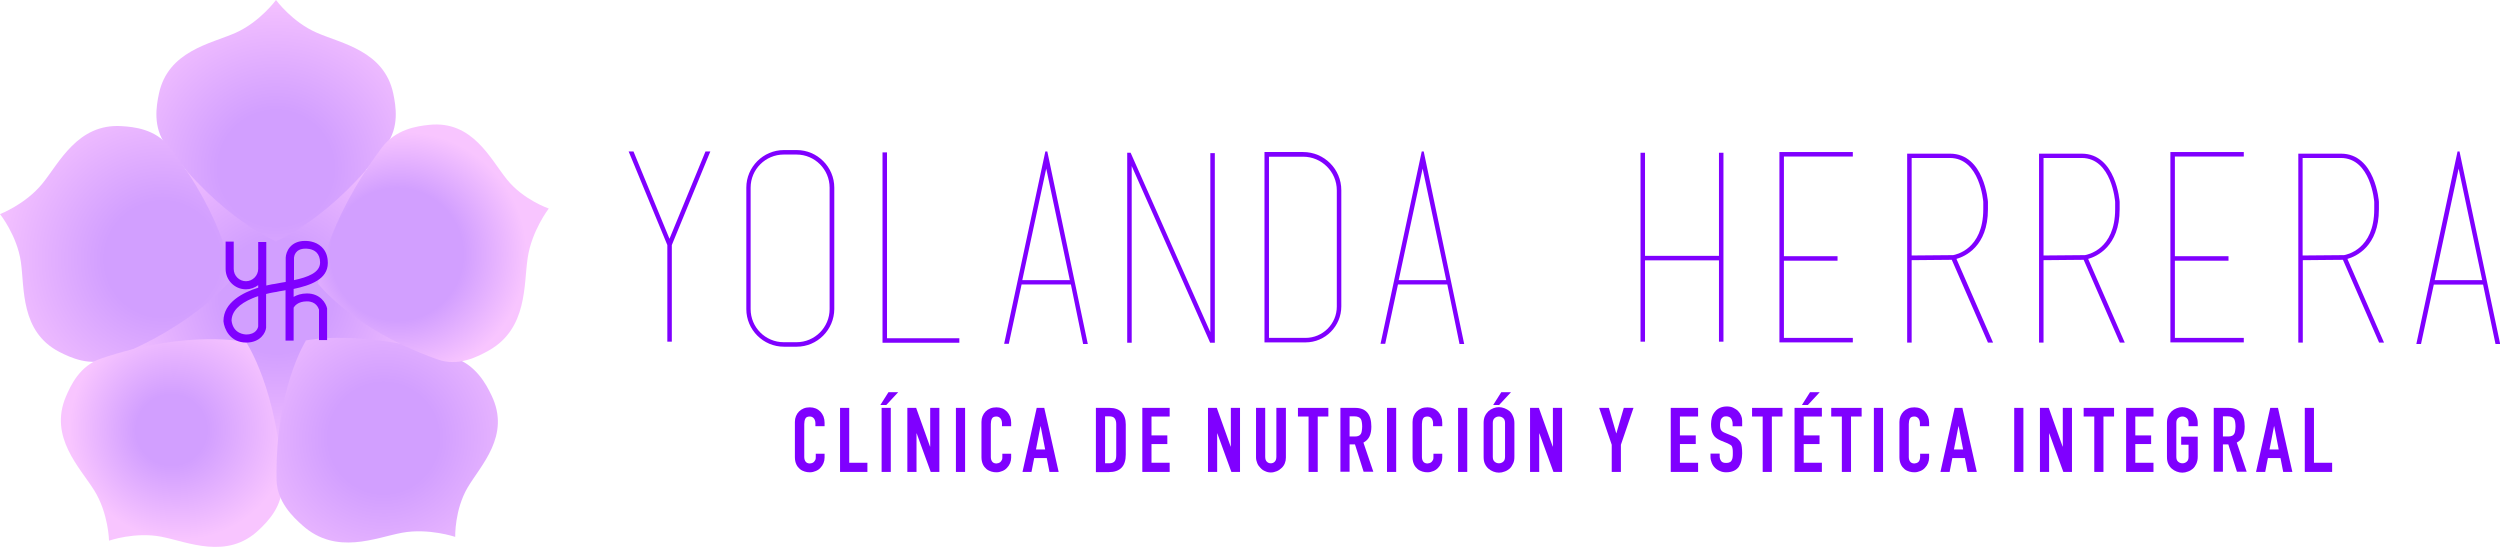 <?xml version="1.0" encoding="UTF-8"?>
<!-- Generator: Adobe Illustrator 24.1.3, SVG Export Plug-In . SVG Version: 6.00 Build 0)  -->
<svg xmlns="http://www.w3.org/2000/svg" xmlns:xlink="http://www.w3.org/1999/xlink" version="1.1" id="Capa_1" x="0px" y="0px" viewBox="0 0 1389.5 304" style="enable-background:new 0 0 1389.5 304;" xml:space="preserve">
<style type="text/css">
	.st0{fill:none;stroke:#604695;stroke-width:3.09;stroke-miterlimit:10;}
	.st1{fill:url(#SVGID_1_);}
	.st2{fill:url(#SVGID_2_);}
	.st3{fill:url(#SVGID_3_);}
	.st4{fill:url(#SVGID_4_);}
	.st5{fill:url(#SVGID_5_);}
	.st6{fill:url(#SVGID_6_);}
	.st7{fill:#7F00FF;}
</style>
<g>
	<path class="st0" d="M128.3,134.2v15.2c0,5,4.1,9.1,9.1,9.1c5,0,9.1-4.1,9.1-9.1v-15v47.2c0,0-0.9,6.5-8.9,6.5   c-9.5,0-10.5-9.8-10.5-9.8c0-14.9,26.6-19.5,26.6-19.5c10.5-2,27-2.5,27-12.9s-10.5-10-10.5-10c-8.2,0-8.5,7.2-8.5,7.2v45.9   l-0.2-18.8c0,0,2.1-5.2,9.8-5.2s9,6.5,9,6.5v17.2"></path>
	<g>
		<radialGradient id="SVGID_1_" cx="153.749" cy="164.46" r="100.135" gradientUnits="userSpaceOnUse">
			<stop offset="0.318" style="stop-color:#D29FFF"></stop>
			<stop offset="1" style="stop-color:#F8C5FF"></stop>
		</radialGradient>
		<circle class="st1" cx="153.4" cy="165.1" r="86.7"></circle>
		<radialGradient id="SVGID_2_" cx="153.417" cy="93.603" r="100.704" gradientUnits="userSpaceOnUse">
			<stop offset="0.318" style="stop-color:#D29FFF"></stop>
			<stop offset="1" style="stop-color:#F8C5FF"></stop>
		</radialGradient>
		<path class="st2" d="M153.1,134.2c0,0,30.6-12,61.5-53.5c7.5-10,5.4-21.8,4-28.6c-5-23.9-28.9-27.9-42.5-33.9    C162.4,12.3,153.4,0,153.4,0h0c0,0-9,12.3-22.6,18.3s-37.5,10-42.5,33.9c-1.4,6.7-3.5,18.5,4,28.6c30.9,41.5,61.5,53.5,61.5,53.5    H153.1z"></path>
		
			<radialGradient id="SVGID_3_" cx="1146.198" cy="-467.011" r="100.704" gradientTransform="matrix(0.265 -0.964 0.964 0.265 236.773 1372.765)" gradientUnits="userSpaceOnUse">
			<stop offset="0.318" style="stop-color:#D29FFF"></stop>
			<stop offset="1" style="stop-color:#F8C5FF"></stop>
		</radialGradient>
		<path class="st3" d="M129.3,154.9c0,0-3.4-32.6-35.3-73.4c-7.7-9.8-19.6-11-26.5-11.4c-24.4-1.5-34.6,20.5-44,32S0,119,0,119l0,0    c0,0,9.5,11.9,11.6,26.6s-0.3,38.8,21.4,50c6.1,3.1,17,8.3,28.6,3.7c48.2-18.8,67.9-45.1,67.9-45.1L129.3,154.9z"></path>
		
			<radialGradient id="SVGID_4_" cx="100.425" cy="238.376" r="61.717" fx="92.858" fy="239.279" gradientUnits="userSpaceOnUse">
			<stop offset="0.318" style="stop-color:#D29FFF"></stop>
			<stop offset="1" style="stop-color:#F8C5FF"></stop>
		</radialGradient>
		<path class="st4" d="M137.1,190.2c0,0-32-7.5-81,9.1c-11.8,4-16.8,14.9-19.5,21.2c-9.5,22.5,7.9,39.4,15.8,52.1s8.2,27.9,8.2,27.9    l0,0c0,0,14.4-5,29-2.2c14.6,2.8,36.6,13.1,54.3-3.8c5-4.7,13.4-13.3,12.9-25.8c-1.9-51.7-20.2-78.9-20.2-78.9L137.1,190.2z"></path>
		<radialGradient id="SVGID_5_" cx="213.221" cy="243.535" r="96.359" gradientUnits="userSpaceOnUse">
			<stop offset="0.318" style="stop-color:#D29FFF"></stop>
			<stop offset="1" style="stop-color:#F8C5FF"></stop>
		</radialGradient>
		<path class="st5" d="M170.2,189c0,0-17.3,26.7-16.5,77.6c0.2,12.3,9.2,20.8,14.5,25.5c18.8,16.7,40.6,6.7,55.3,4    c14.7-2.7,29.5,2.3,29.5,2.3l0,0c0,0-0.4-15,6.9-27.4s24.1-28.9,13.3-51.2c-3-6.3-8.7-17-20.9-21c-50.6-16.7-82.7-9.5-82.7-9.5    L170.2,189z"></path>
		
			<radialGradient id="SVGID_6_" cx="246.544" cy="100.671" r="115.957" fx="230.803" fy="100.196" gradientTransform="matrix(0.999 -3.729849e-02 3.729849e-02 0.999 -18.697 49.996)" gradientUnits="userSpaceOnUse">
			<stop offset="0.318" style="stop-color:#D29FFF"></stop>
			<stop offset="0.586" style="stop-color:#F8C5FF"></stop>
		</radialGradient>
		<path class="st6" d="M176.4,157.2c0,0,19.2,25.7,66.9,42.6c11.5,4.1,22.3-1.6,28.4-5c21.6-12.2,19.3-36.5,21.6-51.5    c2.2-15,11.7-27.4,11.7-27.4l0,0c0,0-14.1-4.8-23.2-16.1c-9.2-11.3-19.1-33-43.3-30.4c-6.8,0.7-18.6,2.4-26.3,12.7    c-31.9,42.6-35.5,75.8-35.5,75.8L176.4,157.2z"></path>
		<g>
			<path class="st7" d="M136.9,190.4c-9.1,0-12.3-7.7-12.7-11.8l0-0.2c0-10.4,11-15.9,19.3-18.5v-1.4c-1.9,1.4-4.3,2.3-6.8,2.3     c-6.3,0-11.3-5.1-11.3-11.3v-15.2h4.5v15.2c0,3.8,3.1,6.8,6.8,6.8s6.8-3.1,6.8-6.8v-15h4.5v24.2c2.5-0.6,4.3-0.9,4.7-0.9     c1.2-0.2,2.4-0.4,3.7-0.7c0.8-0.1,1.6-0.3,2.4-0.4l0-13.5c0.1-3.2,2.6-9.3,10.7-9.3c0.7,0,5.8-0.1,9.3,3.4     c2.3,2.2,3.4,5.1,3.4,8.9c0,9.1-9.7,12.4-19,14.4v4.4c1.8-1,4.2-1.9,7.4-1.9c7.5,0,10.6,5.5,11.2,8.3l0,0.4v17.2h-4.5v-16.9     c-0.3-0.9-1.6-4.6-6.7-4.6c-5,0-6.9,2.6-7.4,3.5l0,18.3l-4.5,0v-28c-0.6,0.1-1.1,0.2-1.6,0.3c-1.3,0.2-2.5,0.4-3.7,0.7l-0.1,0     c0,0-2.3,0.3-5.4,1.1l0,18.7C147.7,184.8,144.8,190.4,136.9,190.4z M128.7,178.2c0.9,7.5,7.5,7.7,8.2,7.7c5.4,0,6.5-3.6,6.6-4.5     v-16.8c-1,0.3-2,0.7-3,1.1C132.8,168.9,128.8,173.1,128.7,178.2z M163.4,143.2v12.5c7.5-1.6,14.5-4.1,14.5-9.8     c0-2.4-0.7-4.3-2-5.6c-2.3-2.3-6.1-2.1-6.1-2.1C164.1,138.2,163.5,142.3,163.4,143.2z"></path>
		</g>
	</g>
</g>
<g>
	<g>
		<path class="st7" d="M442.8,192.7h-7.1c-11.5,0-20.9-9.4-20.9-20.9v-67.5c0-11.5,9.4-20.9,20.9-20.9h7.1    c11.5,0,20.9,9.4,20.9,20.9v67.5C463.6,183.3,454.3,192.7,442.8,192.7z M435.6,85.9c-10.1,0-18.4,8.2-18.4,18.4v67.5    c0,10.1,8.2,18.4,18.4,18.4h7.1c10.1,0,18.4-8.2,18.4-18.4v-67.5c0-10.1-8.2-18.4-18.4-18.4H435.6z"></path>
	</g>
	<g>
		<polygon class="st7" points="392.1,84.2 372.1,132.7 352.1,84.2 349.4,84.2 370.9,136.2 370.9,189.9 373.4,189.9 373.4,136.2     394.8,84.2   "></polygon>
	</g>
	<g>
		<polygon class="st7" points="533.2,190.5 490.5,190.5 490.5,84.7 493,84.7 493,188 533.2,188   "></polygon>
	</g>
	<g>
		<path class="st7" d="M602,191.2h2.6L582.1,84.2H581l-22.9,106.9h2.6l7.1-33h27.4L602,191.2z M568.2,155.7l13.3-62l13.1,62H568.2z"></path>
	</g>
	<g>
		<path class="st7" d="M811.2,191.2h2.6L791.3,84.2h-1.1l-22.9,106.9h2.6l7.1-33h27.4L811.2,191.2z M777.4,155.7l13.3-62l13.1,62    H777.4z"></path>
	</g>
	<g>
		<path class="st7" d="M1387,191.2h2.6L1367,84.2h-1.1L1343,191.2h2.6l7.1-33h27.4L1387,191.2z M1353.2,155.7l13.3-62l13.1,62    H1353.2z"></path>
	</g>
	<g>
		<polygon class="st7" points="672.7,184.6 628.4,84.9 626.5,84.9 626.5,190.5 629,190.5 629,92.3 672.6,190.5 675.2,190.5     675.2,85.1 672.7,85.1   "></polygon>
	</g>
	<g>
		<path class="st7" d="M725.6,190.3h-22.8V84.5h21.5c11.7,0,21.2,9.5,21.2,21.2v64.6C745.5,181.3,736.6,190.3,725.6,190.3z     M705.3,187.8h20.3c9.6,0,17.4-7.8,17.4-17.4v-64.6c0-10.3-8.4-18.7-18.7-18.7h-19V187.8z"></path>
	</g>
	<g>
		<rect x="911.8" y="84.9" class="st7" width="2.5" height="105"></rect>
	</g>
	<g>
		<rect x="955.4" y="84.9" class="st7" width="2.5" height="105"></rect>
	</g>
	<g>
		<rect x="912.6" y="142.2" class="st7" width="44.1" height="2.5"></rect>
	</g>
	<g>
		<polygon class="st7" points="1029.8,87 1029.8,84.5 989,84.5 989,190.3 1029.8,190.3 1029.8,187.8 991.5,187.8 991.5,144.9     1021.3,144.9 1021.3,142.4 991.5,142.4 991.5,87   "></polygon>
	</g>
	<g>
		<polygon class="st7" points="1247.1,87 1247.1,84.5 1206.3,84.5 1206.3,190.3 1247.1,190.3 1247.1,187.8 1208.8,187.8     1208.8,144.9 1238.6,144.9 1238.6,142.4 1208.8,142.4 1208.8,87   "></polygon>
	</g>
	<g>
		<path class="st7" d="M1107.7,190.3l-20.3-46.4c4.6-1.3,17.5-6.8,17.5-27.6l0-4.1c0-0.3-2-26.8-21.1-26.8H1060v105h2.5v-45.8    l22.3-0.2l20.1,46H1107.7z M1062.5,87.8h21.2c16.8,0,18.6,24.3,18.6,24.4v4.1c0,22.4-15.5,25.3-16.8,25.5l-23,0.2V87.8z"></path>
	</g>
	<g>
		<path class="st7" d="M1180.9,190.3l-20.3-46.4c4.6-1.3,17.5-6.8,17.5-27.6l0-4.1c0-0.3-2-26.8-21.1-26.8h-23.7v105h2.5v-45.8    l22.3-0.2l20.1,46H1180.9z M1135.8,87.8h21.2c16.8,0,18.6,24.3,18.6,24.4v4.1c0,22.4-15.5,25.3-16.8,25.5l-23,0.2V87.8z"></path>
	</g>
	<g>
		<path class="st7" d="M1325,190.3l-20.3-46.4c4.6-1.3,17.5-6.8,17.5-27.6l0-4.1c0-0.3-2-26.8-21.1-26.8h-23.7v105h2.5v-45.8    l22.3-0.2l20.1,46H1325z M1279.8,87.8h21.2c16.8,0,18.6,24.3,18.6,24.4v4.1c0,22.4-15.5,25.3-16.8,25.5l-23,0.2V87.8z"></path>
	</g>
	<g>
		<path class="st7" d="M458.3,252.1v2.2c0,1.1-0.2,2.1-0.6,3.1c-0.4,1-1,1.9-1.7,2.6c-0.7,0.8-1.6,1.4-2.6,1.8c-1,0.4-2,0.7-3.2,0.7    c-1,0-2-0.1-2.9-0.4s-1.9-0.7-2.7-1.4c-0.8-0.7-1.5-1.5-2-2.6c-0.5-1.1-0.8-2.4-0.8-4v-19.6c0-1.2,0.2-2.2,0.6-3.2    c0.4-1,1-1.9,1.7-2.6c0.7-0.7,1.6-1.3,2.6-1.7c1-0.4,2.1-0.6,3.4-0.6c2.4,0,4.3,0.8,5.9,2.4c0.7,0.8,1.3,1.7,1.7,2.7    c0.4,1.1,0.6,2.2,0.6,3.4v2h-5.1v-1.7c0-1-0.3-1.9-0.8-2.6c-0.6-0.7-1.3-1.1-2.3-1.1c-1.3,0-2.1,0.4-2.5,1.2    c-0.4,0.8-0.6,1.8-0.6,3v18.2c0,1,0.2,1.9,0.7,2.6c0.5,0.7,1.3,1.1,2.4,1.1c0.3,0,0.7-0.1,1.1-0.2c0.4-0.1,0.7-0.3,1.1-0.6    c0.3-0.3,0.5-0.6,0.8-1.1s0.3-1.1,0.3-1.8v-1.7H458.3z"></path>
		<path class="st7" d="M466.9,262.3v-35.6h5.1v30.5h10.1v5.1H466.9z"></path>
		<path class="st7" d="M489.3,225.1l4.5-7.1h5.4l-6.6,7.1H489.3z M490,262.3v-35.6h5.1v35.6H490z"></path>
		<path class="st7" d="M504.3,262.3v-35.6h4.9l7.7,21.5h0.1v-21.5h5.1v35.6h-4.8l-7.8-21.4h-0.1v21.4H504.3z"></path>
		<path class="st7" d="M531.3,262.3v-35.6h5.1v35.6H531.3z"></path>
		<path class="st7" d="M562,252.1v2.2c0,1.1-0.2,2.1-0.6,3.1c-0.4,1-1,1.9-1.7,2.6c-0.7,0.8-1.6,1.4-2.6,1.8c-1,0.4-2,0.7-3.2,0.7    c-1,0-2-0.1-2.9-0.4s-1.9-0.7-2.7-1.4c-0.8-0.7-1.5-1.5-2-2.6c-0.5-1.1-0.8-2.4-0.8-4v-19.6c0-1.2,0.2-2.2,0.6-3.2    c0.4-1,1-1.9,1.7-2.6c0.7-0.7,1.6-1.3,2.6-1.7c1-0.4,2.1-0.6,3.4-0.6c2.4,0,4.3,0.8,5.9,2.4c0.7,0.8,1.3,1.7,1.7,2.7    c0.4,1.1,0.6,2.2,0.6,3.4v2h-5.1v-1.7c0-1-0.3-1.9-0.8-2.6c-0.6-0.7-1.3-1.1-2.3-1.1c-1.3,0-2.1,0.4-2.5,1.2    c-0.4,0.8-0.6,1.8-0.6,3v18.2c0,1,0.2,1.9,0.7,2.6c0.5,0.7,1.3,1.1,2.4,1.1c0.3,0,0.7-0.1,1.1-0.2c0.4-0.1,0.7-0.3,1.1-0.6    c0.3-0.3,0.5-0.6,0.8-1.1s0.3-1.1,0.3-1.8v-1.7H562z"></path>
		<path class="st7" d="M568.3,262.3l7.9-35.6h4.2l8,35.6h-5.1l-1.5-7.7h-7l-1.5,7.7H568.3z M580.9,249.8l-2.5-12.9h-0.1l-2.5,12.9    H580.9z"></path>
		<path class="st7" d="M609.1,262.3v-35.6h7.6c2.9,0,5.2,0.8,6.7,2.4c1.5,1.6,2.3,3.9,2.3,6.8v16.7c0,3.3-0.8,5.8-2.4,7.4    c-1.6,1.6-3.9,2.4-7,2.4H609.1z M614.2,231.5v26h2.3c1.4,0,2.4-0.4,3-1.1c0.6-0.7,0.9-1.8,0.9-3.4v-17.2c0-1.4-0.3-2.5-0.9-3.3    c-0.6-0.8-1.6-1.1-3.1-1.1H614.2z"></path>
		<path class="st7" d="M634.9,262.3v-35.6h15.2v4.8H640v10.5h8.8v4.8H640v10.4h10.1v5.1H634.9z"></path>
		<path class="st7" d="M671.4,262.3v-35.6h4.9l7.7,21.5h0.1v-21.5h5.1v35.6h-4.8l-7.8-21.4h-0.1v21.4H671.4z"></path>
		<path class="st7" d="M714.7,226.7v27.6c0,1.2-0.2,2.2-0.6,3.2c-0.4,1-1,1.9-1.8,2.6c-0.8,0.8-1.7,1.4-2.7,1.8    c-1,0.4-2.1,0.7-3.2,0.7c-1.1,0-2.2-0.2-3.2-0.7c-1-0.4-1.9-1-2.6-1.8c-0.8-0.8-1.4-1.6-1.8-2.6c-0.4-1-0.7-2.1-0.7-3.2v-27.6h5.1    v27.1c0,1.3,0.3,2.2,0.9,2.8s1.3,0.9,2.2,0.9s1.6-0.3,2.2-0.9s0.9-1.5,0.9-2.8v-27.1H714.7z"></path>
		<path class="st7" d="M727.3,262.3v-30.8h-5.9v-4.8h16.9v4.8h-5.9v30.8H727.3z"></path>
		<path class="st7" d="M745,262.3v-35.6h8.2c6,0,9,3.5,9,10.4c0,2.1-0.3,3.9-1,5.4c-0.7,1.5-1.8,2.6-3.4,3.5l5.5,16.2h-5.4    l-4.8-15.2h-3v15.2H745z M750.1,231.5v11.1h2.9c0.9,0,1.6-0.1,2.2-0.4c0.5-0.2,0.9-0.6,1.2-1.1c0.3-0.5,0.4-1,0.5-1.7    c0.1-0.7,0.2-1.5,0.2-2.4c0-0.9-0.1-1.7-0.2-2.4c-0.1-0.7-0.3-1.3-0.6-1.8c-0.6-0.9-1.8-1.4-3.6-1.4H750.1z"></path>
		<path class="st7" d="M770.9,262.3v-35.6h5.1v35.6H770.9z"></path>
		<path class="st7" d="M801.6,252.1v2.2c0,1.1-0.2,2.1-0.6,3.1c-0.4,1-1,1.9-1.7,2.6c-0.7,0.8-1.6,1.4-2.6,1.8c-1,0.4-2,0.7-3.2,0.7    c-1,0-2-0.1-2.9-0.4s-1.9-0.7-2.7-1.4c-0.8-0.7-1.5-1.5-2-2.6c-0.5-1.1-0.8-2.4-0.8-4v-19.6c0-1.2,0.2-2.2,0.6-3.2    c0.4-1,1-1.9,1.7-2.6c0.7-0.7,1.6-1.3,2.6-1.7c1-0.4,2.1-0.6,3.4-0.6c2.4,0,4.3,0.8,5.9,2.4c0.7,0.8,1.3,1.7,1.7,2.7    c0.4,1.1,0.6,2.2,0.6,3.4v2h-5.1v-1.7c0-1-0.3-1.9-0.8-2.6c-0.6-0.7-1.3-1.1-2.3-1.1c-1.3,0-2.1,0.4-2.5,1.2    c-0.4,0.8-0.6,1.8-0.6,3v18.2c0,1,0.2,1.9,0.7,2.6c0.5,0.7,1.3,1.1,2.4,1.1c0.3,0,0.7-0.1,1.1-0.2c0.4-0.1,0.7-0.3,1.1-0.6    c0.3-0.3,0.5-0.6,0.8-1.1s0.3-1.1,0.3-1.8v-1.7H801.6z"></path>
		<path class="st7" d="M810.4,262.3v-35.6h5.1v35.6H810.4z"></path>
		<path class="st7" d="M824.6,235.1c0-1.4,0.2-2.7,0.7-3.8c0.5-1.1,1.2-2,2-2.8c0.8-0.7,1.7-1.2,2.7-1.6c1-0.4,2-0.6,3.1-0.6    c1,0,2.1,0.2,3.1,0.6c1,0.4,1.9,0.9,2.8,1.6c0.8,0.7,1.4,1.6,1.9,2.8c0.5,1.1,0.8,2.4,0.8,3.8v18.8c0,1.5-0.2,2.8-0.8,3.9    c-0.5,1.1-1.1,2-1.9,2.7c-0.8,0.7-1.8,1.3-2.8,1.6c-1,0.4-2,0.6-3.1,0.6c-1,0-2.1-0.2-3.1-0.6c-1-0.4-1.9-0.9-2.7-1.6    c-0.8-0.7-1.5-1.6-2-2.7c-0.5-1.1-0.7-2.3-0.7-3.9V235.1z M829.7,253.9c0,1.2,0.3,2.1,1,2.7c0.7,0.6,1.5,0.9,2.4,0.9    c0.9,0,1.7-0.3,2.4-0.9c0.7-0.6,1-1.5,1-2.7v-18.8c0-1.2-0.3-2.1-1-2.7c-0.7-0.6-1.5-0.9-2.4-0.9c-0.9,0-1.7,0.3-2.4,0.9    c-0.7,0.6-1,1.5-1,2.7V253.9z M829.9,225.1l4.5-7.1h5.4l-6.6,7.1H829.9z"></path>
		<path class="st7" d="M850.4,262.3v-35.6h4.9l7.7,21.5h0.1v-21.5h5.1v35.6h-4.8l-7.8-21.4h-0.1v21.4H850.4z"></path>
		<path class="st7" d="M895.8,262.3v-15.1l-7-20.5h5.4l4.1,14.1h0.1l4.1-14.1h5.4l-7,20.5v15.1H895.8z"></path>
		<path class="st7" d="M928.6,262.3v-35.6h15.2v4.8h-10.1v10.5h8.8v4.8h-8.8v10.4h10.1v5.1H928.6z"></path>
		<path class="st7" d="M968.1,236.9H963v-1.2c0-1.2-0.3-2.2-0.8-3c-0.5-0.8-1.5-1.3-2.8-1.3c-0.7,0-1.3,0.1-1.7,0.4s-0.8,0.6-1,1    c-0.3,0.4-0.4,0.9-0.5,1.5s-0.2,1.1-0.2,1.7c0,0.7,0,1.3,0.1,1.7c0.1,0.5,0.2,0.9,0.4,1.2c0.2,0.4,0.5,0.7,0.9,1s0.9,0.5,1.6,0.8    l3.9,1.6c1.1,0.4,2.1,0.9,2.8,1.5c0.7,0.6,1.2,1.3,1.7,2c0.4,0.8,0.6,1.7,0.7,2.7c0.1,1,0.2,2.2,0.2,3.5c0,1.5-0.2,2.9-0.5,4.2    c-0.3,1.3-0.8,2.4-1.4,3.3c-0.7,0.9-1.6,1.7-2.8,2.2c-1.1,0.5-2.5,0.8-4.2,0.8c-1.2,0-2.4-0.2-3.4-0.7c-1.1-0.4-2-1-2.8-1.8    s-1.4-1.7-1.8-2.7s-0.7-2.1-0.7-3.3v-1.9h5.1v1.6c0,0.9,0.3,1.8,0.8,2.5c0.5,0.8,1.5,1.1,2.8,1.1c0.9,0,1.5-0.1,2-0.4    c0.5-0.2,0.9-0.6,1.1-1.1c0.3-0.5,0.4-1,0.5-1.7s0.1-1.4,0.1-2.2c0-0.9,0-1.7-0.1-2.3s-0.2-1.1-0.4-1.5c-0.2-0.4-0.5-0.7-0.9-0.9    c-0.4-0.2-0.9-0.5-1.5-0.8l-3.7-1.5c-2.2-0.9-3.7-2.1-4.4-3.6c-0.8-1.5-1.1-3.3-1.1-5.6c0-1.3,0.2-2.6,0.5-3.8    c0.4-1.2,0.9-2.2,1.7-3.1c0.7-0.9,1.6-1.6,2.7-2.1c1.1-0.5,2.4-0.8,3.9-0.8c1.3,0,2.4,0.2,3.5,0.7c1,0.5,2,1.1,2.7,1.8    c1.5,1.6,2.3,3.4,2.3,5.5V236.9z"></path>
		<path class="st7" d="M979.7,262.3v-30.8h-5.9v-4.8h16.9v4.8h-5.9v30.8H979.7z"></path>
		<path class="st7" d="M997.4,262.3v-35.6h15.2v4.8h-10.1v10.5h8.8v4.8h-8.8v10.4h10.1v5.1H997.4z M1001.5,225.1l4.5-7.1h5.4    l-6.6,7.1H1001.5z"></path>
		<path class="st7" d="M1023.7,262.3v-30.8h-5.9v-4.8h16.9v4.8h-5.9v30.8H1023.7z"></path>
		<path class="st7" d="M1041.5,262.3v-35.6h5.1v35.6H1041.5z"></path>
		<path class="st7" d="M1072.2,252.1v2.2c0,1.1-0.2,2.1-0.6,3.1c-0.4,1-1,1.9-1.7,2.6c-0.7,0.8-1.6,1.4-2.6,1.8    c-1,0.4-2,0.7-3.2,0.7c-1,0-1.9-0.1-2.9-0.4s-1.9-0.7-2.7-1.4c-0.8-0.7-1.5-1.5-2-2.6c-0.5-1.1-0.8-2.4-0.8-4v-19.6    c0-1.2,0.2-2.2,0.6-3.2c0.4-1,1-1.9,1.7-2.6c0.7-0.7,1.6-1.3,2.6-1.7c1-0.4,2.1-0.6,3.4-0.6c2.4,0,4.4,0.8,5.9,2.4    c0.7,0.8,1.3,1.7,1.7,2.7c0.4,1.1,0.6,2.2,0.6,3.4v2h-5.1v-1.7c0-1-0.3-1.9-0.8-2.6c-0.6-0.7-1.3-1.1-2.3-1.1    c-1.3,0-2.1,0.4-2.5,1.2c-0.4,0.8-0.6,1.8-0.6,3v18.2c0,1,0.2,1.9,0.7,2.6s1.3,1.1,2.4,1.1c0.3,0,0.7-0.1,1.1-0.2    c0.4-0.1,0.7-0.3,1.1-0.6c0.3-0.3,0.5-0.6,0.7-1.1s0.3-1.1,0.3-1.8v-1.7H1072.2z"></path>
		<path class="st7" d="M1078.5,262.3l7.9-35.6h4.3l8,35.6h-5.1l-1.5-7.7h-7l-1.5,7.7H1078.5z M1091.1,249.8l-2.5-12.9h-0.1    l-2.5,12.9H1091.1z"></path>
		<path class="st7" d="M1119.5,262.3v-35.6h5.1v35.6H1119.5z"></path>
		<path class="st7" d="M1133.8,262.3v-35.6h4.9l7.7,21.5h0.1v-21.5h5.1v35.6h-4.8l-7.8-21.4h-0.1v21.4H1133.8z"></path>
		<path class="st7" d="M1164,262.3v-30.8h-5.9v-4.8h16.9v4.8h-5.9v30.8H1164z"></path>
		<path class="st7" d="M1181.7,262.3v-35.6h15.2v4.8h-10.1v10.5h8.8v4.8h-8.8v10.4h10.1v5.1H1181.7z"></path>
		<path class="st7" d="M1204.4,235.1c0-1.4,0.2-2.7,0.7-3.8c0.5-1.1,1.2-2,2-2.8c0.8-0.7,1.7-1.2,2.7-1.6c1-0.4,2-0.6,3.1-0.6    c1,0,2.1,0.2,3.1,0.6c1,0.4,1.9,0.9,2.8,1.6c0.8,0.7,1.5,1.6,1.9,2.8c0.5,1.1,0.8,2.4,0.8,3.8v1.8h-5.1v-1.8c0-1.2-0.3-2.1-1-2.7    c-0.7-0.6-1.5-0.9-2.4-0.9c-0.9,0-1.7,0.3-2.4,0.9c-0.7,0.6-1,1.5-1,2.7v18.8c0,1.2,0.3,2.1,1,2.7c0.7,0.6,1.5,0.9,2.4,0.9    c0.9,0,1.7-0.3,2.4-0.9c0.7-0.6,1-1.5,1-2.7v-6.7h-4.1v-4.5h9.2v11.2c0,1.5-0.3,2.8-0.8,3.9c-0.5,1.1-1.1,2-1.9,2.7    c-0.8,0.7-1.8,1.3-2.8,1.6c-1,0.4-2,0.6-3.1,0.6c-1,0-2.1-0.2-3.1-0.6c-1-0.4-1.9-0.9-2.7-1.6c-0.8-0.7-1.5-1.6-2-2.7    c-0.5-1.1-0.7-2.3-0.7-3.9V235.1z"></path>
		<path class="st7" d="M1230.4,262.3v-35.6h8.2c6,0,9,3.5,9,10.4c0,2.1-0.3,3.9-1,5.4c-0.6,1.5-1.8,2.6-3.4,3.5l5.5,16.2h-5.4    l-4.8-15.2h-3v15.2H1230.4z M1235.5,231.5v11.1h2.9c0.9,0,1.6-0.1,2.2-0.4c0.5-0.2,0.9-0.6,1.2-1.1c0.3-0.5,0.4-1,0.5-1.7    c0.1-0.7,0.2-1.5,0.2-2.4c0-0.9-0.1-1.7-0.2-2.4c-0.1-0.7-0.3-1.3-0.6-1.8c-0.6-0.9-1.8-1.4-3.6-1.4H1235.5z"></path>
		<path class="st7" d="M1253.9,262.3l7.9-35.6h4.3l8,35.6h-5.1l-1.5-7.7h-7l-1.5,7.7H1253.9z M1266.5,249.8l-2.5-12.9h-0.1    l-2.5,12.9H1266.5z"></path>
		<path class="st7" d="M1281,262.3v-35.6h5.1v30.5h10.1v5.1H1281z"></path>
	</g>
</g>
</svg>
